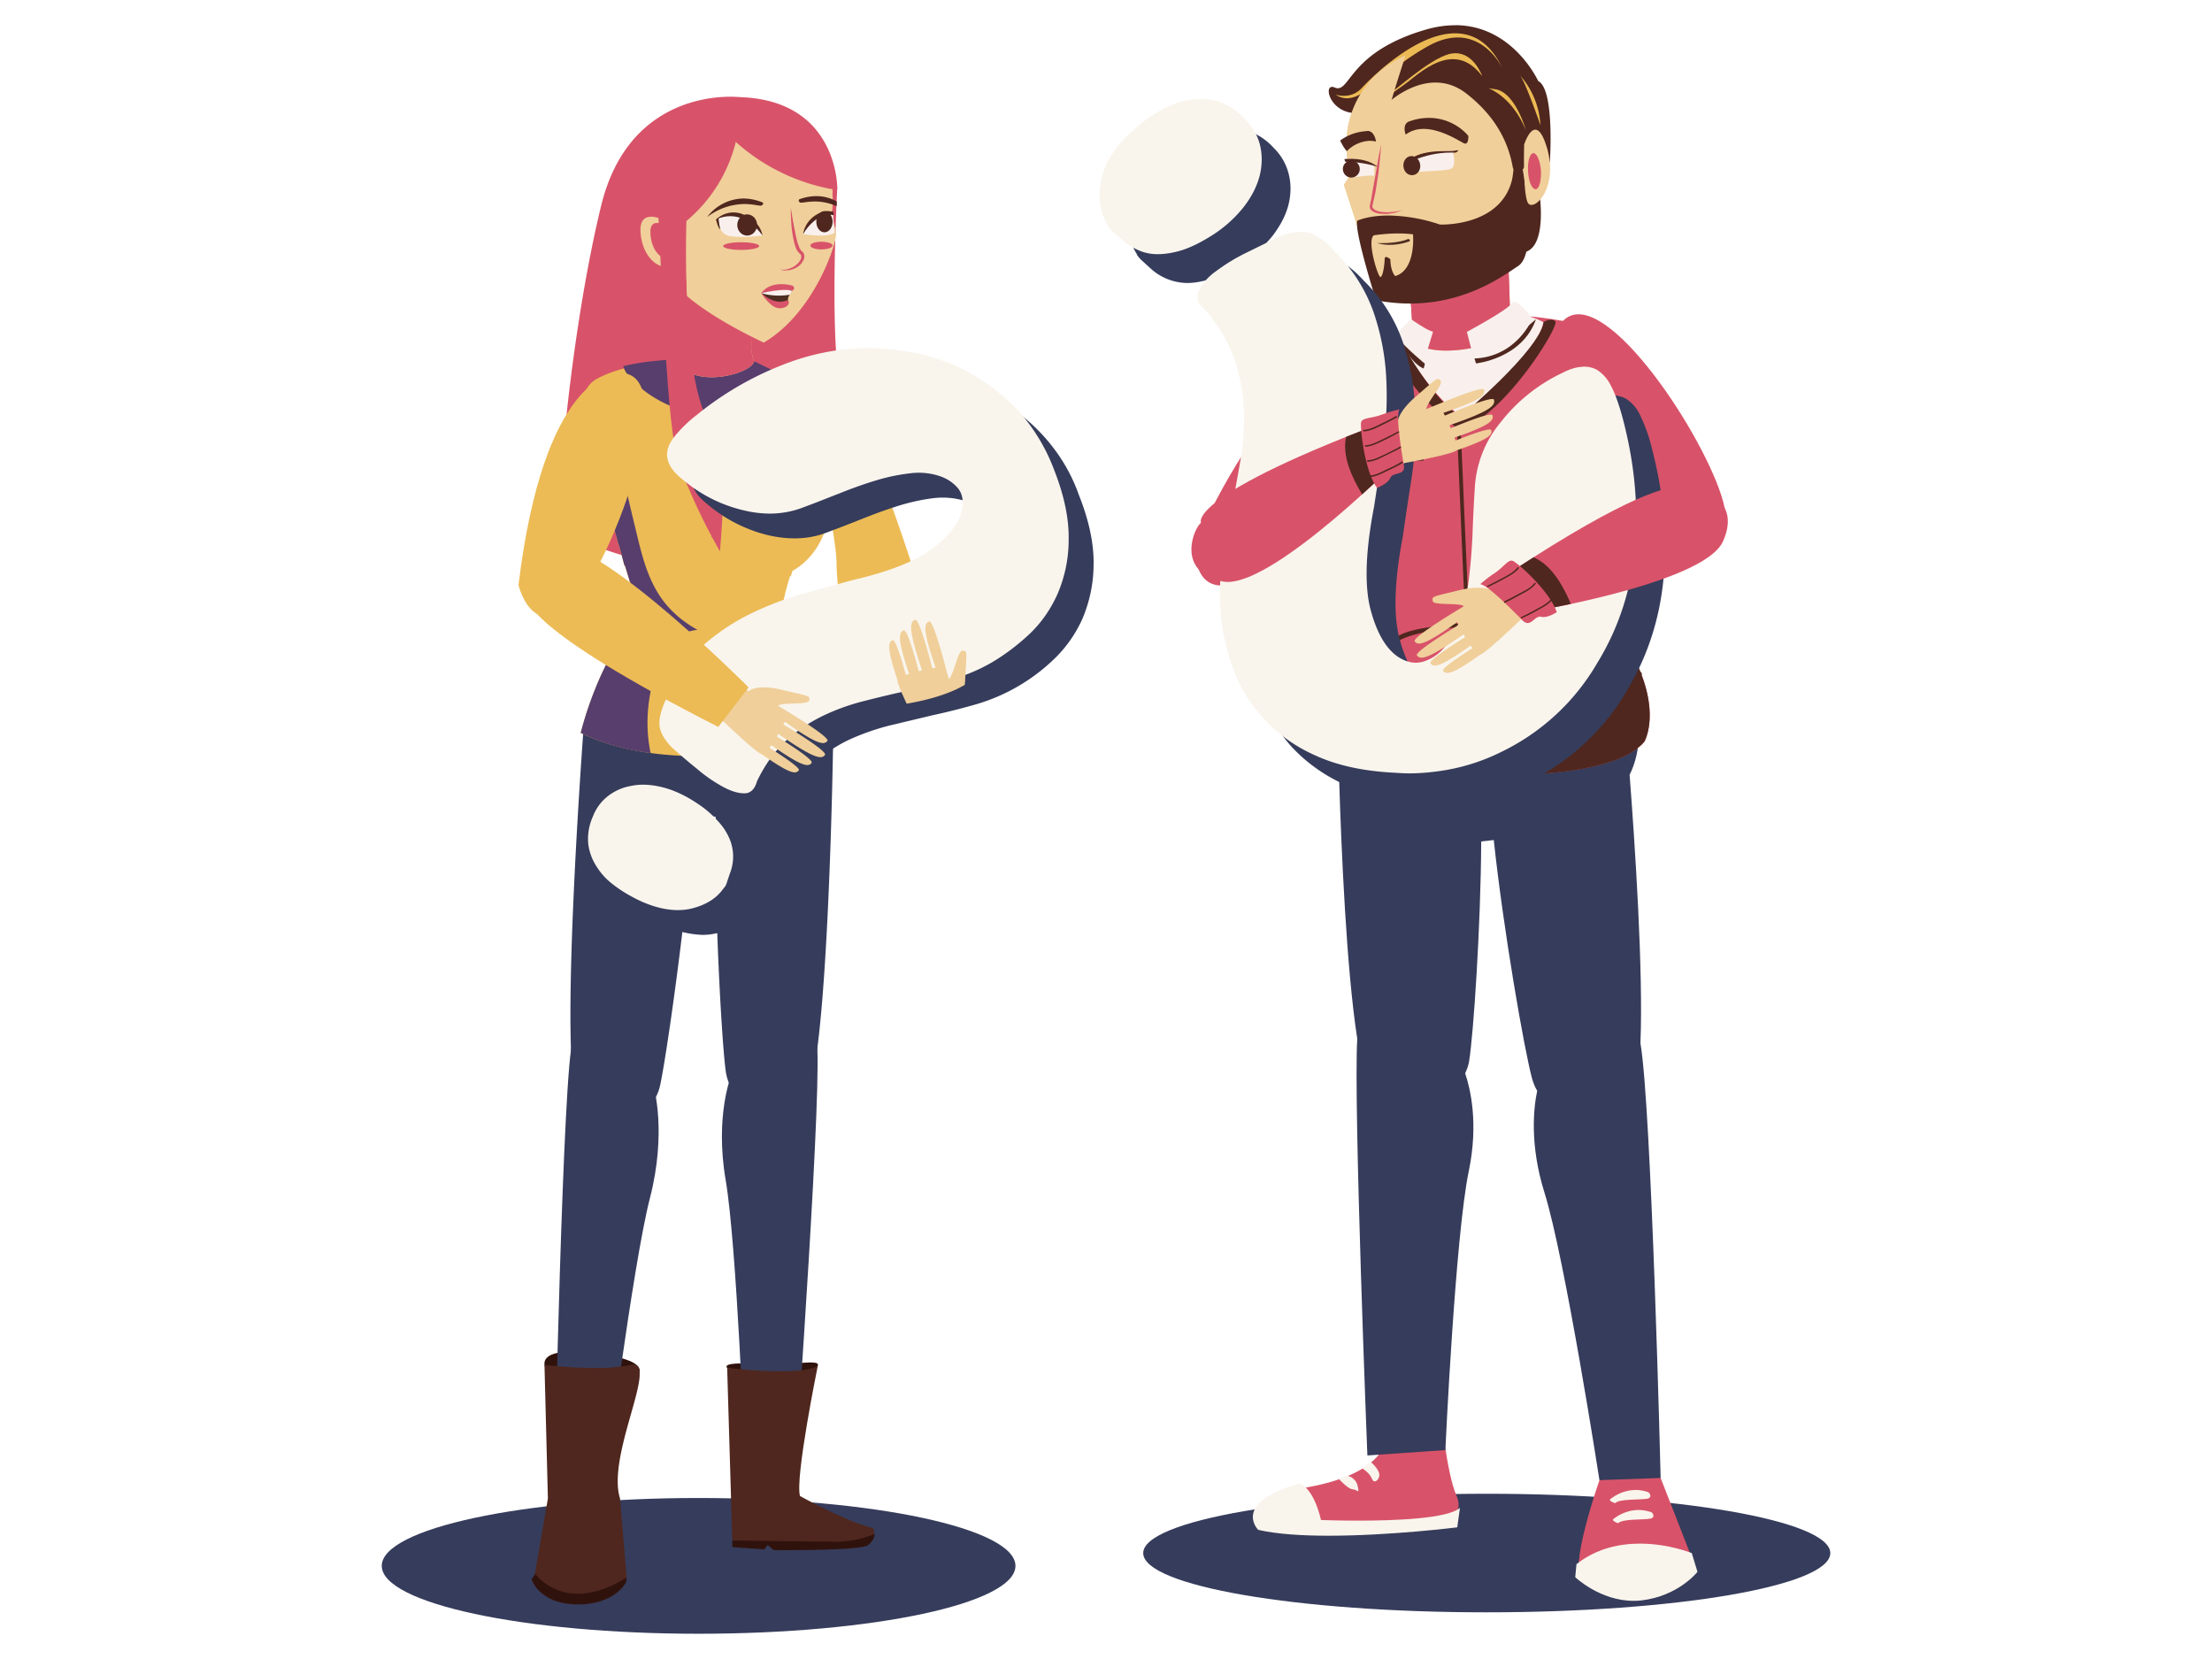 <svg xmlns="http://www.w3.org/2000/svg" fill="none" stroke-linecap="square" stroke-miterlimit="10" viewBox="0 0 271.465 203.598"><clipPath id="a"><path d="M0 0h271.46v203.6H0V0z"/></clipPath><g clip-path="url(#a)"><path fill="none" d="M0 0h271.46v203.6H0z"/><path fill="#363c5b" fill-rule="evenodd" d="M182.44 183.32c-23.27 0-42.14 3.28-42.14 7.28 0 4.03 18.87 7.27 42.14 7.27 23.3 0 42.18-3.24 42.18-7.27 0-4-18.88-7.28-42.18-7.28z"/><path fill="#d85369" fill-rule="evenodd" d="M177.32 177.39c-2.51.39-5.09.45-7.63.45-1.52 2.6-5.37 4.06-9.85 4.79-5.88.94-5.06 3.78-5.06 3.78s5.1 1.56 7.82 1.56c.32 0 .6-.02.84-.07 1.9-.35 3.33-.47 6.52-.47.7 0 1.5 0 2.4.01.1 0 .2 0 .3 0 4.73 0 7.18-1.41 6.09-3.87-.61-1.37-1.1-4-1.43-6.18z"/><path fill="#f9f5ed" fill-rule="evenodd" d="M159.45 182.05c-8.37 2.4-5.04 5.7-5.04 5.7 2.31.53 5.42.72 8.66.72 7.56 0 15.77-1.03 15.77-1.03l.33-2.39c-1.48 1.32-7.92 1.57-12.45 1.57-2.63 0-4.6-.08-4.6-.08-1-4.19-2.67-4.49-2.67-4.49zM165.41 181.11l-1.09.4s1.15 1.27 1.7 1.27c.3 0 .54.22.64.22.07 0 .07-.13-.03-.58-.22-1.1-1.22-1.3-1.22-1.3zM168.23 179.42l-1.06.78s.91.52 1.21 1.3c.09.22.21.3.34.3.32 0 .69-.58.51-1.08-.24-.67-1-1.3-1-1.3z"/><path fill="#d85369" fill-rule="evenodd" d="M199.42 179.22c-1.15 0-2.3.6-3.13 2.44 0 0-3.97 11.33-2.03 12.33 1.16.6 3.29 1.67 5.98 1.67 1.81 0 3.88-.5 6.08-1.94l1.82-1.22-4.34-11.11s-2.2-2.17-4.38-2.17z"/><path fill="#f9f5ed" fill-rule="evenodd" d="M201.26 189.44c-2.48 0-5.32.57-7.79 2.52l-.15 1.6s3.03 2.9 7.16 2.9c.31 0 .63-.01.96-.05 4.58-.54 6.88-3.51 6.88-3.51l-.7-2.3s-2.82-1.16-6.36-1.16zM200.72 182.86c-1.75 0-2.94 1.01-2.94 1.01-.64.3.45.6.45.6.45-.54 3.12-.39 3.9-.54.77-.15.22-.76.22-.76-.1-.03-.21-.09-.3-.12-.47-.14-.91-.2-1.33-.2zM201.1 185.31c-1.75 0-2.96 1.01-2.96 1.01-.6.3.45.61.45.61.49-.55 3.15-.4 3.91-.55.76-.15.24-.75.24-.75-.12-.06-.2-.1-.33-.12-.46-.14-.9-.2-1.31-.2z"/><path fill="#363c5b" fill-rule="evenodd" d="M186.21 78.8c-3.02 0-5.72.4-7.16.9-4.43 1.51-15.97-2.1-15.15 13.87.03.34.12 1.15.45 2.18.25 8.19.88 23.21 2.22 31.73-.49 7.6 1.24 51.14 1.24 51.14l9.57-.66s1.21-26.3 2.88-34.27c1.21-5.85.18-10.1-.45-11.97.2-.45.4-.94.48-1.45.55-3.4 1.43-16.58 1.49-27 .09 0 .15 0 .2-.03.46-.03.92-.1 1.34-.15 1.18 11.03 3.73 25.7 4.7 29.27.15.54.36 1.06.63 1.51-.42 1.97-.97 6.52.88 12.45 2.55 8.12 6.76 35.33 6.76 35.33l7.51-.27s-1.12-45.5-2.48-53.36c.36-8.9-.67-24.36-1.33-32.93 1.24-2.49 1.39-5.4.93-8.67-.85-5.93-8.47-7.61-14.7-7.61z"/><path fill="#d85369" fill-rule="evenodd" d="M185.65 38.67a8.78 8.78 0 01-6.18 2.23c-1.77 0-3.63-.36-5.48-.93A195.2 195.2 0 01163.5 44c-1.88.52-1.88 6.64-.07 10.76.64 1.45 1.4 3.27 2.1 5.03.2 1.33.78 5.36.81 10.18 0 5.88-4.3 21.63 1.73 23.45 2.85.86 9.47 1.68 16.18 1.68 7.41 0 14.93-1 17.54-4.07 0 0 1.82-3.06-.57-8.8-1.64-3.93-3.06-13.56-3.6-20.02-1.83-7.36-3.7-14.81-3.55-22.36a50 50 0 00-8.43-1.18z"/><path fill="#4f271e" fill-rule="evenodd" d="M195.44 52.79c-1.9 5.73.12 11.79 1.18 17.51.85 4.55 1.06 9.27-.9 13.58a17.67 17.67 0 01-7.95 8.27 22.6 22.6 0 01-10.56 2.48c-3.67 0-7.37-.78-10.7-2.2.42.45.93.8 1.57 1 2.85.85 9.47 1.68 16.18 1.68 7.41 0 14.93-1.01 17.54-4.08 0 0 1.82-3.06-.57-8.79-1.64-3.94-3.06-13.57-3.6-20.03-.8-3.12-1.55-6.27-2.19-9.42zM190.33 39.24c-.47 0-.92.3-.92.3-.18 2.95-10.12 11.52-10.12 11.52-3.42-1.6-7.85-10.15-7.85-10.15l-1.6.82a31.8 31.8 0 009.2 11c5.43-1.46 12.43-12.79 11.83-13.3a.81.81 0 00-.54-.2zM173.2 55.35c-2.5 0-5.09.68-5.09.68l.06 1.03c1-.42 6.52-.54 6.52-.54l.27-1.03c-.56-.1-1.16-.14-1.76-.14z"/><path fill="#f9f0ed" fill-rule="evenodd" d="M183.26 38.25c-2.87 0-6.78.6-11.82 2.66 0 0 3.43 7.12 7.85 10.15 0 0 9.6-8 10.12-11.51 0 0-1.96-1.3-6.15-1.3z"/><path fill="#f0cf9a" fill-rule="evenodd" d="M181.04 23.16c-5.93 0-8.63 9.79-8.32 10.42.36.76.72 8.48.72 8.48 1.13.71 2.56.97 4.05.97 3.91 0 8.2-1.78 8.2-1.78-.55-1.22-.73-16.8-.73-16.8a7.27 7.27 0 00-3.92-1.3z"/><path fill="#d85369" fill-rule="evenodd" d="M181.04 23.16c-5.93 0-8.63 9.79-8.32 10.42.36.76.72 8.48.72 8.48 1.13.71 2.56.97 4.05.97 3.91 0 8.2-1.78 8.2-1.78-.55-1.22-.73-16.8-.73-16.8a7.27 7.27 0 00-3.92-1.3z"/><path fill="#d85369" fill-rule="evenodd" d="M181.04 23.16c-5.93 0-8.63 9.79-8.32 10.42.2.45.45 3.51.57 5.82.64 0 1.29.01 1.94.01 2.44 0 4.9-.13 7.06-1.01a11.95 11.95 0 002.97-1.8c-.21-4.99-.3-12.14-.3-12.14a7.27 7.27 0 00-3.92-1.3z"/><path fill="#4f271e" fill-rule="evenodd" d="M188.5 39.18s-4.87 4.32-7 4.32c-.39 0-.69-.15-.85-.5l.49 1.6s5.67-.57 7.36-5.42z"/><path fill="#f9f0ed" fill-rule="evenodd" d="M185.82 37.03c-.1 0-.2.05-.26.16-.48.84-5.54 3.54-5.54 3.54l.85 3.27c5.3-.18 7.18-4.88 7.18-4.88s-1.52-2.09-2.23-2.09zM173.14 39.15l-1.85 1.94c1.4 1.7 3.55 3 3.55 3l1.03-3.39c-.64-.06-2.73-1.55-2.73-1.55z"/><path fill="#4f271e" fill-rule="evenodd" d="M171.3 41.1s1.81 3.54 3.42 4.12l.15-.58s-3.06-2.55-3.58-3.55zM179.05 52.52a.24.24 0 00-.24.24c.54 12.51 1.03 25.03 1.75 37.54.1 1.21.16 2.4.25 3.6.03.3-.03 1.1.2 1.34.05.04.1.06.15.06.18 0 .33-.26.16-.42-.36-.34-.24-3.7-.27-4.49-.21-3.4-.36-6.82-.55-10.21-.36-7.42-.7-14.82-1-22.24-.09-1.73-.15-3.48-.24-5.21 0-.14-.1-.21-.2-.21z"/><path fill="#4f271e" fill-rule="evenodd" d="M183.36 76.28c-2.23 0-4.48.18-6.67.5-1.8.28-4.8.55-6.1 2.04-.2.24-.24.45-.36.76-.45 1.15-.79 1.81-1.88 2.54a11.08 11.08 0 01-3.57 1.58c-.26.08-.14.46.1.46a.2.2 0 00.05-.01c1.94-.51 4.51-1.58 5.45-3.48.55-1.12.43-1.67 1.7-2.25 1.27-.57 2.73-.84 4.09-1.09a43.8 43.8 0 0110.57-.45c1.49.12 3.06.33 4.49.85 1 .36 1.24.72 1.88 1.51 1.67 2.16 3.96 3.84 6.62 3.84.53 0 1.07-.06 1.62-.2.25-.06.14-.43-.1-.43-.02 0-.03 0-.05 0-.5.13-1 .19-1.48.19a7.04 7.04 0 01-4.67-1.97c-.88-.76-1.43-1.8-2.21-2.58-1.43-1.42-4.52-1.54-6.4-1.7a41.46 41.46 0 00-3.08-.11z"/><path fill="#d85369" fill-rule="evenodd" d="M193.72 38.57c-.93 0-1.74.43-2.37 1.4 0 0-6.3 7.3 14.18 27.09 0 0 1.45.66 2.95.66 1.67 0 3.42-.82 3.32-4.26-.16-5.67-11.84-24.89-18.08-24.89zM166.38 44.17c-2.81 0-10.35 2.19-19.72 22.47 0 0-.47 5.22 3.27 5.22.6 0 1.33-.14 2.18-.47 6.12-2.33 24.12-24.9 15.45-27.05 0 0-.41-.17-1.18-.17z"/><path fill="#f0cf9a" fill-rule="evenodd" d="M176.58 6.01c-.24 0-.5.01-.74.03-6.27.39-11 6.03-10.58 12.54.06.94.24 1.85.49 2.73 0 .06 0 .12 0 .12l-.82 1.24 4.18 12.85 7.48.03 10.67-6.49s.4-3.15-.06-6.78c.6-1.58.88-3.34.76-5.18C187.55 10.84 182.53 6 176.58 6z"/><path fill="#4f271e" fill-rule="evenodd" d="M186.2 23.34c-.42.24.94 7.6.94 7.6 2.79-.72 1.79-7.2 1.79-7.2-.19.1-.42.14-.67.14-.9 0-2.06-.54-2.06-.54zM178.57 3.1c-1.1 0-2.31.16-3.61.54-8.94 2.61-9.22 7.19-10.78 7.19-.12 0-.25-.03-.4-.1a.8.8 0 00-.3-.07c-1.04 0-.13 3.23 3 3.23 1.08 0 2.42-.38 4.02-1.4 0 0 2.56-2.36 5.67-2.36 1.2 0 2.5.35 3.76 1.33 4.51 3.48 5.42 7.33 5.75 9.21 0 0 .4.24.8.24.24 0 .48-.1.6-.42.2-.56.94-1.28 1.78-1.28.44 0 .91.2 1.34.73 0 0 .64-8.96-1.43-10 0 0-3.1-6.85-10.2-6.85z"/><path fill="#ecba54" fill-rule="evenodd" d="M182.71 10.83c-.15 0 2.78.85 4.55 5.14 0 0-1.3-4.7-3.79-5.02-.49-.07-.72-.12-.76-.12zM186.55 9.26s0 0 .01.02c.67.82 2.49 6.09 2.49 6.09a10.03 10.03 0 00-2.5-6.11zM184.4 8.41s0 .01.01.02c0 0 0 0 0-.02zm-5.83-4.32c-5.42 0-11.55 6.82-11.55 6.82-.7.69-1.5.85-2.11.85-.6 0-1.01-.15-1.01-.15.48.31.94.45 1.41.45 2.4 0 4.93-3.66 10.1-6.48 1.3-.7 2.47-.98 3.48-.98 3.6 0 5.37 3.51 5.51 3.81-1.52-3.2-3.61-4.32-5.83-4.32z"/><path fill="#ecba54" fill-rule="evenodd" d="M178.63 6.53c-.26 0-.53.03-.82.11-2.52.71-6.4 4.34-8.16 5.53.75-.43 2.1-1.28 3.8-2.65 1.54-1.23 3.2-2.26 4.86-2.26 1.23 0 2.45.57 3.59 2.08 0 0-.98-2.81-3.27-2.81zm-8.98 5.64c-.43.24-.66.35-.66.35.16-.04.38-.17.66-.35z"/><path fill="#f0cf9a" fill-rule="evenodd" d="M172.5 6.8a11.8 11.8 0 00-7.24 11.78c.06.94.24 1.85.49 2.73 0 .06 0 .12 0 .12l-.82 1.24 4.18 12.85.94-.03c-1.1-3.67-1.12-4.79-1-8.67a.2.2 0 01-.05 0 .27.27 0 01-.25-.21c0-.1 0-.15 0-.21-.06-.06-.1-.1-.1-.18 0-.1 0-.16 0-.25-.02-.03-.02-.03-.02-.06 0-.06 0-.15 0-.24v-.03c0-.06 0-.15 0-.21 0-.03 0-.03 0-.03.03-.1.03-.18.06-.28 0-.03 0-.03.03-.06-.1-6.3 1.85-12.33 3.78-18.27z"/><path fill="#4f271e" fill-rule="evenodd" d="M175.36 14.47c-1.32 0-2.25.38-2.25.38-1.15.25-.6 1.67-.6 1.67.67-.5 1.43-.7 2.2-.7 2.28 0 4.65 1.68 5.04 1.8.03 0 .06 0 .09 0 .41 0 .36-.95.36-.95a6.38 6.38 0 00-4.84-2.2zM167.83 16.08c-.07 0-.13 0-.2.02 0 0-1.67.03-3.16 1.15.22.45.46.9.82 1.3a4.17 4.17 0 012.81-1.27c.25 0 .5.03.77.09 0 0-.16-1.3-1.04-1.3z"/><path fill="#f9f0ed" fill-rule="evenodd" d="M178.13 18.52c-3.85 0-5.45 1.27-5.62 1.42-.16.13.2 1.4.2 1.4.1-.37 4.7-.27 5.4-.64.7-.4.15-2.18.15-2.18-.04 0-.09 0-.13 0z"/><path fill="#4f271e" fill-rule="evenodd" d="M178.87 18.44c-.07 0-.16.02-.3.05-.82.21-4.61-.46-6.4 1.85 0 0 2.42-1.62 5.94-1.62.18 0 .36 0 .54.01 0 0 .5-.29.22-.29z"/><path fill="#f9f0ed" fill-rule="evenodd" d="M165.3 19.58c.17.76.39 1.49.6 2.21.94-.13 1.87-.25 2.36-.25.2 0 .34.02.37.07 0 0 .12-1.3-.1-1.42-.12-.06-1.18-.6-3.24-.6z"/><path fill="#4f271e" fill-rule="evenodd" d="M165.72 19.5c-.25 0-.5 0-.73.02.03.12.06.24.1.33 2.38.03 4.02.64 4.02.64-.98-.78-2.2-1-3.39-1z"/><path fill="#4f271e" fill-rule="evenodd" d="M165.86 19.73c-.04 0-.08 0-.11 0a1 1 0 00-.94 1.12 1.05 1.05 0 001.12.94c.57-.06 1-.57.94-1.15a1 1 0 00-1.01-.91zM173.2 19.16c-.02 0-.04 0-.06 0-.57.06-.97.63-.9 1.27.05.6.48 1.06 1.02 1.06.03 0 .06 0 .1 0 .57-.03 1-.6.93-1.24-.06-.65-.54-1.1-1.1-1.1z"/><path fill="#d85369" fill-rule="evenodd" d="M172.26 25.76s-.05 0-.12.02c.08-.01.12-.02.12-.02zm-2.76-8.09s-.03.18-.09.52c-.06.3-.15.75-.27 1.3-.18 1.1-.42 2.55-.7 4-.06.36-.12.73-.18 1.09-.06.18-.09.33-.12.52-.03.12-.06.15-.03.3 0 .15.06.24.12.33.3.33.7.43 1.06.49.34.03.7.03 1 .03.3-.03.58-.1.82-.12.24-.07.46-.13.6-.19.19-.06.31-.12.4-.15 0 0 .02 0 .03 0-.1.01-.24.04-.42.1-.18.02-.4.08-.64.11s-.51.03-.82.06c-.27 0-.6-.03-.94-.09-.3-.06-.63-.18-.82-.42-.09-.1-.09-.21-.06-.36.03-.19.1-.37.12-.55.1-.36.16-.73.25-1.09.12-.73.2-1.45.33-2.15.1-.7.15-1.33.21-1.88.12-1.12.15-1.85.15-1.85z"/><path fill="#4f271e" fill-rule="evenodd" d="M171.61 28.65c.59 0 1.2.03 1.8.11 0 0 .4 4.36-2.18 5.12 0 0-.57-.48-.6-2.06 0 0-.31-.28-.52-.28-.1 0-.17.07-.18.25 0 .6-.21 2.18-.52 2.21-.3 0-1.7-4.48-.81-5.12 0 0 1.38-.23 3.01-.23zm14.48-9.43c-.21 0-.37.27-.35.75.07 1.04-.2 2.19-.2 2.19-1.33 5.1-7.28 5.4-8.6 5.4-.16 0-.25-.01-.25-.01a20.55 20.55 0 00-6.3-1.1c-2.53 0-3.82.64-3.82.64-.4 1.22 2.3 9.76 2.3 9.76 1.47.28 2.86.4 4.16.4 6.85 0 11.33-3.31 13.29-4.61 2.36-1.55.79-10.6.49-12.18-.15-.86-.47-1.24-.72-1.24z"/><path fill="#4d2d21" fill-rule="evenodd" d="M172.8 29.34c-1.01.43-2.54.5-3.33.5-.31 0-.51-.02-.51-.02.55.17 1.1.23 1.6.23 1.36 0 2.43-.44 2.43-.44.15-.27-.18-.27-.18-.27z"/><path fill="#f0cf9a" fill-rule="evenodd" d="M188.42 15.91c-.79 0-1.37 1.82-1.37 1.82s-.18 5.73.42 7.1c.1.22.27.32.48.32 1.05 0 3.1-2.65 1.95-6.84-.52-1.82-1.03-2.4-1.48-2.4z"/><path fill="#d85369" fill-rule="evenodd" d="M188.19 18.8s-.01 0-.02 0c-.42.02-.73 1.02-.64 2.27.06 1.19.48 2.15.92 2.15 0 0 .02 0 .02 0 .43-.03.7-1.06.64-2.28-.09-1.19-.5-2.15-.92-2.15z"/><path fill="#363c5b" fill-rule="evenodd" d="M150.87 15.68a9.46 9.46 0 00-4.57 1.23c-1.16.61-2.25 1.37-3.3 2.28-2.4 2.03-3.86 4.15-4.31 6.33-.45 2.21-.18 4.06.79 5.6.06.22.3.52.72.91l1.03.94a6.78 6.78 0 004.44 1.76c.85 0 1.75-.15 2.75-.45 1.09-.3 2.3-.88 3.63-1.73a15.94 15.94 0 004.15-3.64c1-1.33 1.67-2.63 1.97-3.97.3-1.33.27-2.57-.06-3.75a6.69 6.69 0 00-1.76-3 7.55 7.55 0 00-3.15-2.12 7.39 7.39 0 00-2.33-.39zm12.42 16.28c-.71 0-1.54.17-2.48.5-1.3.6-2.7 1.3-4.21 2.03a23.5 23.5 0 00-3.85 2.36 6.4 6.4 0 00-2.12 2.42c-.37.82-.06 1.61.85 2.37a18.55 18.55 0 013.6 6.15c.7 2.09 1.06 4.18 1.12 6.3.06 2.1-.12 4.18-.48 6.3-.37 2.1-.76 4.18-1.18 6.3-.4 2.1-.76 4.19-1.03 6.25a24.2 24.2 0 00-.13 6.09 27.4 27.4 0 001.43 6.39c.79 2.24 2 4.3 3.63 6.15a19.93 19.93 0 006.49 4.67c2.66 1.24 5.97 1.94 9.9 2.12a25.85 25.85 0 006.3-.33 26.81 26.81 0 0013.03-6.51 27.46 27.46 0 005.37-6.55c2.6-4.22 4.15-8.91 4.63-14.03.49-5.15 0-10.46-1.45-15.97a19.6 19.6 0 00-1.45-4.06 4.68 4.68 0 00-1.7-1.97 3.52 3.52 0 00-2-.4c-.7.1-1.42.34-2.21.73a21.14 21.14 0 00-7.64 6.06 14.13 14.13 0 00-3.2 8.15c-.1 1.91-.2 3.82-.28 5.73-.06 1.9-.21 3.73-.43 5.42-.2 1.7-.54 3.28-1.03 4.73a10.75 10.75 0 01-2.15 3.82 5.48 5.48 0 01-2.45 1.54c-.31.1-.62.14-.93.14-.7 0-1.4-.23-2.13-.71-1.52-1.03-2.64-3-3.4-5.94-.72-2.91-.57-7.06.46-12.42.3-2.15.67-4.58 1.09-7.28.4-2.7.55-5.45.42-8.24-.12-2.78-.6-5.54-1.51-8.27a19.17 19.17 0 00-4.82-7.57c-1.09-1.21-2.09-2-2.97-2.3-.33-.12-.7-.17-1.1-.17z"/><path fill="#f9f5ed" fill-rule="evenodd" d="M147.31 12.15a10.25 10.25 0 00-4.56 1.22c-1.12.6-2.24 1.36-3.3 2.27-2.4 2.03-3.82 4.15-4.28 6.36-.45 2.19-.2 4.06.76 5.6.06.22.3.52.73.89l1.03.94c.58.48 1.18.9 1.88 1.21a5.67 5.67 0 002.58.55c.83 0 1.75-.15 2.72-.43 1.1-.33 2.3-.9 3.64-1.73a15.55 15.55 0 004.15-3.66c1-1.3 1.66-2.64 1.97-3.97.3-1.3.27-2.58-.03-3.73a6.67 6.67 0 00-1.8-3.03 7.46 7.46 0 00-3.11-2.12 7.63 7.63 0 00-2.38-.37zm12.4 16.29c-.7 0-1.52.16-2.45.5-1.3.6-2.7 1.28-4.21 2.03a22.73 22.73 0 00-3.85 2.34 6.62 6.62 0 00-2.12 2.42c-.33.82-.06 1.6.88 2.36 1.7 2.03 2.9 4.1 3.58 6.18.7 2.06 1.06 4.15 1.12 6.28.06 2.09-.1 4.18-.49 6.3-.36 2.09-.76 4.21-1.15 6.3a92.1 92.1 0 00-1.06 6.24 25.83 25.83 0 001.33 12.52 17.36 17.36 0 003.64 6.12 19.06 19.06 0 006.45 4.66c2.67 1.24 5.97 1.97 9.91 2.15.55.04 1.1.07 1.67.07 1.47 0 3.01-.15 4.63-.43a24.6 24.6 0 006.67-2.21 27.33 27.33 0 0011.73-10.85 31.94 31.94 0 004.63-14.03c.48-5.15 0-10.45-1.45-15.96-.46-1.73-.94-3.1-1.46-4.07a4.87 4.87 0 00-1.7-1.96 3.24 3.24 0 00-2-.37c-.7.06-1.42.3-2.2.7a20.9 20.9 0 00-7.64 6.09 13.73 13.73 0 00-3.18 8.15c-.12 1.9-.22 3.82-.28 5.73-.09 1.9-.24 3.7-.45 5.39-.21 1.7-.55 3.27-1.03 4.73a10.2 10.2 0 01-2.12 3.81 5.37 5.37 0 01-2.49 1.58c-.28.08-.57.12-.87.12-.7 0-1.44-.24-2.19-.73-1.51-1.03-2.63-3-3.39-5.9-.73-2.94-.58-7.1.45-12.46.34-2.15.7-4.57 1.1-7.27.39-2.7.54-5.45.42-8.21-.1-2.79-.6-5.55-1.52-8.3a19.4 19.4 0 00-4.81-7.58 7.4 7.4 0 00-2.97-2.27 3.6 3.6 0 00-1.14-.17z"/><path fill="#f0cf9a" fill-rule="evenodd" d="M184.96 71.42l-1.46 1.03c-.12.07-.24.13-.24.13-.18-.14-.7-.46-1.85-.46-.58 0-1.32.08-2.27.3-3.33.82-3.45.73-3.3 1.37.15.54 3.2.15 3.81.6-.24.16-.48.3-.7.43-1.14.7-5.69 3.48-5.32 3.9.11.15.26.26.52.26.6 0 1.82-.58 4.66-2.62.06.1.12.22.18.34-1.91 1.18-5.4 3.36-5.1 3.75.14.16.3.26.57.26.66 0 1.97-.63 5.16-2.86.06.12.13.21.19.33-1.73 1.1-4.52 2.88-4.25 3.24.12.15.27.26.53.26.58 0 1.72-.56 4.38-2.44.1.1.15.21.25.3-1.64 1.04-3.85 2.52-3.61 2.8.12.13.27.24.52.24.55 0 1.6-.5 4-2.22.63-.15 3.96-3.33 4.96-4.27h.03s.4-.24 1-.57a72.98 72.98 0 00-2.66-4.1z"/><path fill="#d85369" fill-rule="evenodd" d="M206.09 59.74c-2.01 0-7.67 1.66-23.34 12.23l3.45 3.4s22.82-3.58 25.24-8.91c2.21-4.87-2.19-6.4-3.87-6.4-.16 0-.3 0-.4.03 0 0-.16-.35-1.08-.35z"/><path fill="#4f271e" fill-rule="evenodd" d="M188.2 68.4a227.54 227.54 0 00-5.45 3.57l3.45 3.4s2.82-.46 6.58-1.25c-1-2.36-2.43-4.82-4.58-5.72z"/><path fill="#d85369" fill-rule="evenodd" d="M185.5 68.8c-.5 0-1 .8-2.06 1.53a14.4 14.4 0 00-1.78 1.37c.97.03 5.2 4.45 5.2 4.45.23.23.44.31.62.31.56 0 .97-.78 1.5-.78.04 0 .09 0 .13.02.1.02.2.03.3.03.74 0 1.64-.6 1.64-.6-.79-2.5-4.88-6.16-5.43-6.31a.45.45 0 00-.12-.02z"/><path fill="#4f271e" fill-rule="evenodd" d="M190.45 73.43c-.02 0-.05.02-.07.05-.48.61-1.36 1.03-2.03 1.4-.54.3-1.09.57-1.66.85-.08.02-.05.16.02.16.01 0 .02 0 .04-.01a30 30 0 001.7-.85c.69-.4 1.57-.79 2.08-1.45.05-.07-.02-.15-.08-.15zM188.38 71.51c-.02 0-.04.01-.06.04-.48.63-1.36 1.03-2.06 1.39-.51.3-1.09.58-1.63.85-.08.05-.05.2.02.2.01 0 .02-.01.04-.02a29.1 29.1 0 001.7-.88c.69-.36 1.57-.79 2.05-1.42.07-.07 0-.16-.06-.16zM186.32 69.6a.12.12 0 00-.09.04c-.45.6-1.33 1.03-2.03 1.4-.54.3-1.09.57-1.64.84-.1.03-.07.16.02.16.01 0 .03 0 .05-.01.57-.27 1.12-.54 1.7-.85.69-.4 1.57-.79 2.05-1.42.07-.09 0-.16-.06-.16z"/><path fill="#f0cf9a" fill-rule="evenodd" d="M176.48 46.51c-.3 0-.86.55-2.7 2.13-2.18 1.88-2.3 3.09-2.27 3.42 0 0-.13.06-.28.12l-1.66.58a83.5 83.5 0 001.75 4.57c.64-.3 1.06-.51 1.06-.51 1.37-.24 5.88-1.1 6.37-1.55 4.06-1.39 4.39-1.9 4.27-2.48-.02-.06-.1-.08-.21-.08-.66 0-2.67.76-4.16 1.35-.06-.12-.09-.24-.15-.36 4.46-1.52 4.82-2.12 4.67-2.73-.02-.06-.1-.09-.22-.09-.76 0-3.26 1-4.9 1.67-.06-.12-.1-.25-.15-.37 5.18-1.78 5.6-2.45 5.45-3.12-.01-.06-.1-.09-.22-.09-.87 0-4 1.27-5.8 2.03-.07-.12-.13-.24-.19-.33 4.76-1.6 5.15-2.21 5-2.85-.02-.06-.1-.08-.21-.08-.97 0-4.99 1.68-6.1 2.14-.24.1-.5.18-.78.33 0-.78 2.12-3.03 1.76-3.45-.12-.15-.2-.25-.33-.25z"/><path fill="#d85369" fill-rule="evenodd" d="M171.3 51.27c-25.88 9.58-23.91 12.88-23.91 12.88-.94.76-3.07 6.06 2.66 7.21.2.04.4.06.62.06 6.19 0 21.35-15.36 21.35-15.36l-.73-4.79z"/><path fill="#4f271e" fill-rule="evenodd" d="M171.3 51.27c-2.22.82-4.25 1.61-6.1 2.34-.51 2.3.64 4.88 1.97 7.06 2.85-2.58 4.85-4.6 4.85-4.6l-.73-4.8z"/><path fill="#d85369" fill-rule="evenodd" d="M171.75 50.24s-.85.16-2.15.64c-1.34.49-2.37.36-2.55.91-.18.51.4 6 1.94 8.09 0 0 1.33-.49 1.64-1.24.3-.76 1.9-.21 1.66-1.55 0 0-1.12-6.06-.54-6.85z"/><path fill="#4f271e" fill-rule="evenodd" d="M172.05 56.66s-.02 0-.03 0c-.51.31-1.06.61-1.64.86-.7.33-1.54.82-2.33.85-.12 0-.1.18.03.18.82-.03 1.64-.52 2.36-.85.58-.27 1.16-.55 1.7-.88.08-.03.02-.16-.09-.16zM171.85 54.8a42.17 42.17 0 01-1.68.86c-.73.34-1.54.8-2.33.83-.12 0-.12.18 0 .18.82-.03 1.66-.49 2.36-.85.58-.27 1.15-.54 1.7-.85.1-.05.03-.16-.05-.16zM171.61 52.93a42.2 42.2 0 01-1.68.86c-.7.33-1.55.82-2.33.85-.13 0-.13.18 0 .18.81-.03 1.66-.51 2.39-.85a28.6 28.6 0 001.67-.88c.1-.05.03-.16-.05-.16zM171.36 51.06c-.02 0-.03 0-.04 0-.51.3-1.09.6-1.63.85-.7.33-1.55.82-2.34.85-.12 0-.09.18.03.18.8-.03 1.64-.48 2.37-.85.57-.27 1.12-.54 1.7-.88.08-.02 0-.15-.1-.15z"/><path fill="#363c5b" fill-rule="evenodd" d="M85.72 183.84c-21.45 0-38.87 3.73-38.87 8.33s17.42 8.33 38.87 8.33c21.48 0 38.9-3.72 38.9-8.33 0-4.6-17.42-8.33-38.9-8.33zM84.43 79.99c-4.95 0-10.97 1.38-11.64 6.31-1 7.33 1.66 12.55 15.02 13.94 1.03.1 1.99.16 2.88.16 10.62 0 11.43-7.15 11.49-8.16.66-13.27-8.52-10.27-12.03-11.51-1.16-.41-3.31-.74-5.72-.74z"/><path fill="#363c5b" fill-rule="evenodd" d="M96.34 84.88c-3.53 0-7.31 3.63-8.04 7.9-1.21 7.28.09 33.67.76 38.64a5.86 5.86 0 005.86 5.1c1.48 0 2.92-.57 3.92-1.8 2.82-3.45 3.4-43.48 3.4-43.48-1.09-4.58-3.43-6.36-5.9-6.36zM77.46 83.72c-2.26 0-4.47 1.66-5.86 5.89 0 0-3.12 41.72-.63 45.65a5.19 5.19 0 004.46 2.42 5.68 5.68 0 005.6-4.57c1.09-5.09 4.81-32.35 4.3-40.08-.34-4.81-4.16-9.3-7.87-9.3z"/><path fill="#30120d" fill-rule="evenodd" d="M70.22 165.88C65.66 165.88 67 168 67 168l11.2.82s2.22-1.88-5.38-2.76a22.84 22.84 0 00-2.6-.17z"/><path fill="#363c5b" fill-rule="evenodd" d="M73.92 126.03c-1.7 0-3.18.65-3.62 1.72-1.21 2.94-2.27 54.39-2.27 54.39l6.2.27s3.43-27.2 5.52-35.33c2.1-8.12.49-13.6.49-13.6.35-5.4-3.31-7.45-6.32-7.45z"/><path fill="#4f271e" fill-rule="evenodd" d="M77.68 167.46a21.27 21.27 0 01-4.76.42c-3.11 0-6.1-.37-6.1-.37l.42 16.39-1.67 9.7s.94 2.87 5.46 2.93c.02 0 .04 0 .07 0 4.46 0 5.8-2.94 5.8-2.94l-.81-9.7c-1.64-5.26 4.57-16.43 1.6-16.43z"/><path fill="#30120d" fill-rule="evenodd" d="M65.7 193.14l-.46.67s.85 3 5.52 3.09c.07 0 .14 0 .22 0 4.52 0 5.86-2.73 5.86-2.73l.06-.57c-2.38 1.48-4.37 1.99-5.98 1.99-3.52 0-5.23-2.45-5.23-2.45zM99.55 167.2c-.97 0-2.72.24-4.93.24-.56 0-1.14-.02-1.75-.05-.73-.05-1.33-.07-1.8-.07-2.5 0-1.83.55-1.83.55 1.4.54 3.48.76 5.47.76 2.81 0 5.44-.43 5.65-1 .12-.32-.18-.42-.81-.42z"/><path fill="#363c5b" fill-rule="evenodd" d="M95.85 125.52c-2.81 0-5.94 1.66-6.07 6.35 0 0-2.09 5-.72 12.97 1.36 7.97 2.36 34.3 2.36 34.3l6.18.52s3.52-49.03 2.58-52c-.4-1.25-2.28-2.14-4.33-2.14z"/><path fill="#4f271e" fill-rule="evenodd" d="M100.36 167.63c-.83.5-2.63.66-4.54.66-3.14 0-6.58-.42-6.58-.42l.63 21.18s9.1.56 13.73.56c1.2 0 2.1-.04 2.45-.14 1.76-.42 1.1-1.93 1.1-1.93-3.06-.67-8.97-3.94-8.97-3.94-.64-2.19 2.18-15.97 2.18-15.97z"/><path fill="#30120d" fill-rule="evenodd" d="M107.33 188.26s-2.1.94-4.52.94c-2.42 0-12.94-.15-12.94-.15v.82l3.94.27.4-.54.72.63s.64.01 1.61.01c3.04 0 9.39-.07 10.03-.64.85-.76.76-1.34.76-1.34z"/><path fill="#d85369" fill-rule="evenodd" d="M89.63 11.87c-3.26 0-12.84 1.07-15.85 13.35-3.63 14.9-5.39 35.17-5.05 38.17.24 2.4 7.63 5.8 15.27 5.8 1.95 0 3.92-.22 5.78-.74 2.85-.79 4.79-6.42 5.88-13.87a14.71 14.71 0 007.01 1.74c.66 0 1.05-.05 1.05-.05s1.42-2.06-.33-7.6c-1.73-5.55-.64-25.51-.64-25.51-2.15-7.16-6.33-8.64-9.36-8.7-.76-1.51-1.67-2.42-2.67-2.54 0 0-.4-.05-1.1-.05z"/><path fill="#d85369" fill-rule="evenodd" d="M101.66 23.76c-2.97.73-6.24.79-9 1-1.68.12-3.4.19-5.12.19-2.67 0-5.36-.16-8-.55-1.3 7.33-3.57 14.39-4.36 21.81-.49 4.52-.7 9.03-.58 13.55.52.18.94.6 1.03 1.27.4 2.45 1.12 4.82 1.46 7.27 2.15.54 4.54.88 6.96.88 1.93 0 3.88-.22 5.73-.73 2.85-.78 4.79-6.42 5.88-13.87a14.66 14.66 0 006.3 1.72c.03-1.72-.12-3.45-.3-5.18a91.2 91.2 0 01-.67-9.97c-.03-5.78-.18-11.66.67-17.39z"/><path fill="#ecbb55" fill-rule="evenodd" d="M99.75 47.48a.89.89 0 00-.36.07c-1.4.57-2.36 8.18 2.3 14.45 0 0 .97 5.3.97 7 0 1.7.73 15.21 5.46 15.57 2.6-.2 5.18-.81 7.72-1.42-.73-4.33-8.09-28.51-11.72-32.54 0 0-2.82-3.13-4.37-3.13z"/><path fill="#ecbb55" fill-rule="evenodd" d="M83.09 44.16c-1.97.09-7.03.72-9.94 2.39-3.67 2.12-.12 9.88-.12 9.88l2.88 10.42.09.21.63 2.36h.06l1.88 6.12c-5.09 5.06-7.3 14.4-7.3 14.4 4.39 2.16 9.64 2.86 14.56 2.86 8.7 0 16.35-2.17 16.35-2.17.75-5.09-5.43-12.72-6.22-13.7-.33-1.63.46-4.48 1-6.23l.1.03s.05-.25.2-.67c4.5-2.54 5.43-8.79 3.58-10.51-.03-.06-.09-.13-.15-.19.06-.15.12-.3.15-.45 1.37-4.12 1.3-10.21-.15-10.67-1.03-.3-5.67-2.7-8.09-3.84-1.82.71-3.63 1.28-5.34 1.28a6.16 6.16 0 01-4.17-1.52z"/><path fill="#573e6d" fill-rule="evenodd" d="M83.09 44.1c-1.24.05-4.24.24-6.6.84.3 1.12 1.57 2.24 2.84 3.21a14.96 14.96 0 007.21 2.76c.73.09 1.48.13 2.22.13 1.79 0 3.6-.24 5.33-.64a10.5 10.5 0 003.81-1.58c.18-.15.85-.7 1.25-1.27-1.85-.88-4.8-2.36-6.52-3.18-1.83.7-3.64 1.25-5.36 1.25-1.48 0-2.89-.42-4.18-1.53zM75.54 51.58a33.97 33.97 0 01-2.42 5.09l2.79 10.15.09.21.63 2.36h.06l1.88 6.12c-5.09 5.06-7.3 14.43-7.3 14.43 2.64 1.3 5.57 2.09 8.58 2.48-.64-3-.46-6.09.36-9.12.42-1.51.88-3.15 1.94-4.33a5.5 5.5 0 013.45-1.67c-2-1.12-3.7-2.6-4.9-4.6-1.37-2.25-2-4.85-2.61-7.4-1.06-4.39-2.24-9.06-2.55-13.72zM98.03 52s-1.03 2.91.84 6.06c1.88 3.15 2.94 4.82 2.52 7.15 0 0 1.27-2.51-1.67-7.97 0 0-1.88-2.33-1.7-5.24z"/><path fill="#f0cf9a" fill-rule="evenodd" d="M88.18 33.9c-2.48 0-4.64 1.8-4.64 1.8 1.06 1.3-.36 8.85-.36 8.85.9 1.29 2.52 1.75 4.15 1.75 2.76 0 5.59-1.33 5.15-2.15-.7-1.3.3-7.18.3-7.18-1.35-2.35-3.04-3.06-4.6-3.06z"/><path fill="#d85369" fill-rule="evenodd" d="M88.18 33.9c-2.48 0-4.64 1.8-4.64 1.8 1.06 1.3-.36 8.85-.36 8.85.9 1.29 2.52 1.75 4.15 1.75 2.76 0 5.59-1.33 5.15-2.15-.7-1.3.3-7.18.3-7.18-1.35-2.35-3.04-3.06-4.6-3.06z"/><path fill="#d85369" fill-rule="evenodd" d="M88.18 33.9c-2.48 0-4.64 1.8-4.64 1.8.46.55.46 2.24.3 3.97 2.64 1.42 5.58 2.33 8.43 3.33-.15-2.15.51-6.03.51-6.03-1.35-2.35-3.04-3.06-4.6-3.06z"/><path fill="#f0cf9a" fill-rule="evenodd" d="M91.48 12.7c-5.68 0-10.4 4.9-10.66 11.18-.03 1.03.06 2 .24 2.97a.87.87 0 00-.1.55 28.43 28.43 0 001.5 7.09c3.11 3.88 11.26 7.54 11.26 7.54 6.15-3.6 8.94-12.12 8.85-13.3-.1-1.21-.58-2.24-.58-2.24.1-.52.16-1.03.19-1.58.24-6.45-4.34-11.93-10.24-12.2-.16-.02-.31-.02-.46-.02z"/><path fill="#f0cf9a" fill-rule="evenodd" d="M93.36 12.88a16.16 16.16 0 012.7 7.28c.24 1.66.33 3.36.51 5.03.18 1.72.58 3.39.88 5.12.15 1 .21 1.97-.12 2.94-.46 1.33-1.1 2.57-1.52 3.9-.57 1.76-1.18 3.43-2.24 4.8.1.05.15.08.15.08 6.15-3.6 8.94-12.12 8.85-13.3-.1-1.21-.58-2.24-.58-2.24.1-.52.16-1.03.19-1.58.2-5.94-3.64-11.03-8.82-12.03zM79.9 26.6c-.65 0-1.35.32-1.3 1.74.09 2.45 1.52 4.42 3.23 4.42.18 0 .35-.02.53-.06 0 0-.33-4.7-1.3-5.85 0 0-.57-.26-1.15-.26z"/><path fill="#d85369" fill-rule="evenodd" d="M80.63 27.36c-.43 0-.86.23-.81 1.22.05 1.73.98 3.14 2.07 3.14.12 0 .23-.02.35-.05 0 0-.24-3.3-.85-4.12 0 0-.38-.2-.76-.2z"/><path fill="#4d2d21" fill-rule="evenodd" d="M96.2 35.42c-1.16 0-2.78.55-2.78.55.85.93 1.66 1.16 2.27 1.16.63 0 1.03-.25 1.03-.25-.15-.36.49-1.18.49-1.18-.2-.2-.57-.28-1-.28z"/><path fill="#d85369" fill-rule="evenodd" d="M95.89 34.87c-.82 0-1.82.22-2.47 1.1 0 0 2.03-.37 3.14-.37.3 0 .54.03.65.1 0 0 .54-.33.06-.64 0 0-.61-.19-1.38-.19z"/><path fill="#d85369" fill-rule="evenodd" d="M93.42 35.97s1.14 1.86 2.22 1.86c.05 0 .1 0 .14 0 0 0 .97-.04 1.03-.7 0 0 .05-.26-.19-.26-.03 0-.07 0-.11.01-.15.05-.41.15-.79.15-.54 0-1.3-.2-2.3-1.06z"/><path fill="#f9f0ed" fill-rule="evenodd" d="M96.31 35.58c-1.21 0-2.89.4-2.89.4a8.04 8.04 0 003.54.18l.25-.46a2.54 2.54 0 00-.9-.12z"/><path fill="#d85369" fill-rule="evenodd" d="M97.06 25.52s-.03.6.03 1.54c.03.46.06.97.15 1.55.09.58.21 1.18.42 1.79l.1.24.14.21c.03.06.13.15.19.21l.06.07.09.09c.12.12.12.39.03.6-.21.46-.64.79-1.03 1-.1.03-.18.1-.3.12-.1.03-.19.06-.28.1a2.57 2.57 0 01-.57.07c-.08 0-.15-.02-.19-.02h-.12s.03.04.12.04c.07 0 .19.06.3.06.16 0 .31 0 .5-.03.08 0 .2 0 .3-.03.12-.04.2-.07.33-.1.24-.09.45-.2.7-.39.2-.15.42-.4.54-.67.06-.09.1-.15.1-.24.02-.09.05-.18.05-.27 0-.1-.03-.18-.06-.27a.79.79 0 00-.15-.28l-.1-.06-.05-.06-.03-.03c-.03-.06-.06-.06-.1-.15l-.11-.15-.06-.21a3.98 3.98 0 01-.28-.85c-.06-.28-.15-.55-.18-.85-.12-.55-.21-1.06-.3-1.52-.15-.9-.24-1.51-.24-1.51z"/><path fill="#f9f0ed" fill-rule="evenodd" d="M89.99 26.27c-.54 0-1.13.13-1.78.46 0 0-.18 1.79 1.09 2.18.43.12 1.05.17 1.69.17 1.26 0 2.58-.17 2.58-.17s-1.21-2.64-3.58-2.64z"/><path fill="#4f271e" fill-rule="evenodd" d="M90.01 26.07c-1.32 0-2.14.87-2.14.87.63-.3 1.22-.41 1.77-.41 2.42 0 3.93 2.38 3.93 2.38s-.12-1.63-2.21-2.54c-.5-.22-.94-.3-1.35-.3z"/><path fill="#4f271e" fill-rule="evenodd" d="M88.2 26.73s-.2.1-.33.21c0 0 .22 1 .52 1.22 0 0-.27-1.3-.18-1.43z"/><path fill="#f9f0ed" fill-rule="evenodd" d="M101.53 26.1c-1.94 0-2.96 2.63-2.96 2.63s1.1.18 2.13.18a4.3 4.3 0 001.39-.18c.15-.03.24-.12.33-.18-.06-.79-.15-1.58-.18-2.33a2.34 2.34 0 00-.71-.12z"/><path fill="#4f271e" fill-rule="evenodd" d="M101.59 25.9c-.35 0-.74.1-1.17.32-1.73.9-1.85 2.51-1.85 2.51s1.28-2.37 3.3-2.37c.14 0 .28.02.43.04 0-.12 0-.24 0-.37-.21-.07-.45-.12-.71-.12zM91.22 24.36a5.7 5.7 0 00-4.44 2.28 7.64 7.64 0 014.59-1.6c.97 0 1.67.2 1.97.2.04 0 .08-.01.11-.02.36-.19.15-.37.15-.37a6.38 6.38 0 00-2.38-.49zM100.19 24.07c-.63 0-1.34.11-2.1.39 0 0-.22.21.12.4a.3.3 0 00.13.01c.27 0 .86-.14 1.67-.14.73 0 1.65.12 2.68.58 0-.18 0-.4 0-.58a5 5 0 00-2.5-.66z"/><path fill="#4f271e" fill-rule="evenodd" d="M101.18 25.91c-.55 0-1 .61-1 1.3 0 .73.45 1.3 1 1.3.54 0 1-.57 1-1.3 0-.69-.46-1.3-1-1.3zM91.7 26.3c-.67 0-1.22.58-1.22 1.31 0 .73.55 1.3 1.21 1.3.67 0 1.22-.57 1.22-1.3 0-.73-.55-1.3-1.22-1.3z"/><path fill="#d85369" fill-rule="evenodd" d="M100.81 29.67c-.75 0-1.36.21-1.36.45 0 .28.6.49 1.36.49.73 0 1.37-.21 1.37-.49 0-.24-.64-.45-1.37-.45zM90.97 29.73c-1.25 0-2.22.21-2.22.46 0 .27.97.48 2.22.48 1.2 0 2.2-.21 2.2-.48 0-.25-1-.46-2.2-.46z"/><path fill="#d85369" fill-rule="evenodd" d="M90.72 11.92s-.09.03-.27.09c-12.18 2.75-9.85 12.27-9.7 13.84.16 1.6.94 23.45 2.06 28.82 1.1 5.39 5.55 13 5.55 13 .3-4.28 1.09-10.46-1.82-16.76-2.9-6.33-2.3-23.79-2.3-23.79a18.36 18.36 0 006.06-9.7 24.33 24.33 0 0011.66 5.77h.8s.17-10.94-12.04-11.27z"/><path fill="#d85369" fill-rule="evenodd" d="M87.27 52.7c-.73.09-1.43.21-2.06.33-.76.15-1.7.34-2.58.64a27.47 27.47 0 001.79 6.03 11.48 11.48 0 014.03-2.03c-.21-1.6-.58-3.27-1.18-4.97zM83.45 34.27c-.8 0-1.6.12-2.24.37.06 1.33.12 2.79.21 4.24a12.2 12.2 0 012.97-.33c-.09-1.46-.12-2.91-.18-4.24-.25-.03-.5-.04-.76-.04z"/><path fill="#d85369" fill-rule="evenodd" d="M89.92 16c-.03 0-.06.03-.08.07a50.26 50.26 0 01-4.7 8.09c-.54.7-1.42 1.18-1.78 2-.45.93-.33 2.27-.36 3.27 0 3.97.48 7.97 1 11.9.42 3.16.81 6.43 1.7 9.49 1.33 4.85 2.69 10.21 2.54 15.27 0 .06.04.09.09.09.04 0 .09-.03.09-.09.24-7.52-2.76-14.85-3.88-22.21-.6-4.06-1.12-8.18-1.3-12.3-.06-1.49-.15-3.06.09-4.55.18-1.15.85-1.42 1.58-2.27 2.12-2.51 3.63-5.66 5.09-8.6.04-.08-.02-.15-.08-.15z"/><path fill="#d85369" fill-rule="evenodd" d="M84.26 18.57a.2.2 0 00-.17.1c-3.21 4.85-2.58 10.27-2.34 15.76.37 7.18.85 14.51 2.52 21.57.4 1.73.88 3.45 1.57 5.12.67 1.7 1.61 2.82 1.52 4.73 0 .15.11.22.23.22.11 0 .22-.07.22-.22.1-1.82-.57-2.67-1.3-4.27a35.1 35.1 0 01-1.9-6.13c-1.07-4.7-1.58-9.5-1.98-14.3-.3-3.81-.45-7.66-.6-11.51-.12-3.85.24-7.4 2.45-10.73.1-.17-.06-.34-.22-.34z"/><path fill="#d85369" fill-rule="evenodd" d="M86.93 16.46c-.05 0-.1.04-.12.12-.39 2.85-2.15 5.58-3.75 7.82-.1.11.02.24.13.24.04 0 .08-.02.11-.06 1.64-2.27 3.4-5.03 3.79-7.9.02-.14-.08-.22-.16-.22zM90.3 15.37s0 .06.06.15c.03.1.12.21.24.33.24.3.64.7 1.1 1.15.48.43 1.05.94 1.72 1.43.64.48 1.36.97 2.12 1.4a15.94 15.94 0 003.36 1.57c.37.12.7.21 1.03.3a12 12 0 001.52.34c.4.06.6.06.6.06l-.57-.13c-.4-.09-.9-.2-1.52-.42-.6-.18-1.3-.45-2.06-.79a25.66 25.66 0 01-4.36-2.54 23.16 23.16 0 01-2.88-2.4 1.43 1.43 0 01-.3-.33.19.19 0 01-.06-.12zM90.9 14.04s.61.51 1.55 1.27c.49.36 1.03.79 1.67 1.21.6.42 1.27.88 1.97 1.3.7.4 1.39.8 2.09 1.12.33.19.66.3 1 .46.3.12.6.21.9.33.28.1.55.15.8.21.24.06.45.13.63.13.33.06.55.09.55.09s-.22-.06-.55-.12a2.8 2.8 0 01-.6-.19 6.16 6.16 0 01-.8-.27c-.27-.12-.57-.21-.87-.36-.3-.15-.64-.3-.97-.49-.67-.33-1.37-.73-2.03-1.15-.7-.4-1.37-.85-2-1.24-.64-.43-1.21-.82-1.7-1.15-1-.7-1.63-1.15-1.64-1.15z"/><path fill="#ecbb55" fill-rule="evenodd" d="M76.16 45.78c-.09 0-.19 0-.29.01 0 0-.01 0-.04 0-.7 0-9.09.53-12.2 26 0 0 .9 3.87 3.49 3.87.76 0 1.67-.34 2.76-1.2 4.73-3.8 14.1-28.68 6.28-28.68z"/><path fill="#363c5b" fill-rule="evenodd" d="M109.6 45.75c-3 0-6 .5-9 1.5a39.36 39.36 0 00-12.03 6.72 16.02 16.02 0 00-2.7 2.58c-.57.72-.9 1.39-.93 2-.07.6.06 1.18.36 1.7.33.54.76 1.02 1.36 1.5a18.21 18.21 0 007.43 3.89c1.19.29 2.33.43 3.43.43 1.43 0 2.79-.25 4.08-.77 1.55-.57 3.09-1.18 4.6-1.78 1.55-.61 3-1.13 4.4-1.55 1.42-.42 2.79-.7 4.09-.85a9.39 9.39 0 013.76.36c.81.28 1.51.73 2.09 1.4.57.67.78 1.55.6 2.64-.27 1.54-1.45 3.12-3.48 4.72-2.03 1.58-5.36 2.91-9.94 3.97-1.79.52-3.82 1.06-6.09 1.7a38.23 38.23 0 00-6.64 2.51 25.48 25.48 0 00-5.96 4.1 16.38 16.38 0 00-4.28 6.42 6.53 6.53 0 00-.78 3.15c.09.82.57 1.7 1.51 2.7.94.78 1.94 1.66 3.06 2.57 1.12.94 2.18 1.67 3.18 2.24 1.03.55 1.91.82 2.67.82.76-.03 1.27-.52 1.54-1.52 1-2.02 2.22-3.7 3.6-4.96 1.4-1.28 2.92-2.3 4.55-3.1a29.3 29.3 0 015.12-1.81c1.8-.43 3.58-.85 5.37-1.28 1.82-.39 3.57-.84 5.27-1.33a23.12 23.12 0 009.4-5.42 15.83 15.83 0 003.57-5 17.12 17.12 0 001.4-6.7c.05-2.54-.55-5.4-1.8-8.54a20.88 20.88 0 00-2.45-4.85 22.47 22.47 0 00-9.7-7.97 23.16 23.16 0 00-7-1.94 27.13 27.13 0 00-3.65-.25zm-27.62 53.6c-.52 0-1.02.04-1.5.13a6.4 6.4 0 00-2.94 1.33 5.92 5.92 0 00-1.76 2.46 6.66 6.66 0 00-.57 3.21c.12 1 .42 1.9.97 2.79a9.16 9.16 0 002.12 2.36c.88.67 1.88 1.27 2.94 1.79a11.6 11.6 0 004.97 1.31c.53 0 1.05-.05 1.54-.16a6.24 6.24 0 004.12-2.55c.16-.12.3-.42.46-.87l.36-1.16c.21-.6.3-1.24.34-1.9 0-.64-.16-1.3-.43-2.03a8 8 0 00-1.36-2.19 13.67 13.67 0 00-2.64-2.24c-1.48-1-2.9-1.63-4.3-2a9.9 9.9 0 00-2.32-.28z"/><path fill="#f9f5ed" fill-rule="evenodd" d="M106.56 42.72c-3 0-6 .5-9 1.5a39.39 39.39 0 00-12.05 6.7 16.87 16.87 0 00-2.67 2.57c-.6.75-.9 1.42-.96 2.03-.07.6.09 1.18.39 1.7.3.5.76 1.02 1.33 1.48 2.21 1.9 4.7 3.2 7.46 3.88 1.18.3 2.32.45 3.41.45 1.44 0 2.81-.26 4.1-.76 1.55-.57 3.06-1.18 4.6-1.78 1.52-.61 3-1.13 4.4-1.55a23.5 23.5 0 014.09-.85 8.2 8.2 0 013.73.36c.81.28 1.51.73 2.12 1.4.57.67.75 1.54.57 2.6-.27 1.55-1.42 3.13-3.45 4.73-2.06 1.6-5.36 2.94-9.94 4-1.82.49-3.85 1.06-6.12 1.67a39.04 39.04 0 00-6.6 2.54 26.27 26.27 0 00-6 4.1 16.84 16.84 0 00-4.28 6.42c-.57 1.27-.84 2.33-.75 3.12.06.82.57 1.72 1.51 2.7.91.81 1.94 1.7 3.06 2.6a18.5 18.5 0 003.18 2.21c1 .55 1.88.82 2.67.82.76 0 1.27-.52 1.54-1.48 1-2.07 2.19-3.73 3.58-5a19.5 19.5 0 014.57-3.06 27 27 0 015.12-1.82c1.8-.46 3.58-.88 5.37-1.27 1.79-.43 3.54-.88 5.27-1.37a20.8 20.8 0 004.85-2.03c1.51-.88 3.03-2 4.51-3.36 1.52-1.4 2.7-3.06 3.58-5a16.74 16.74 0 001.4-6.73c.05-2.51-.52-5.36-1.77-8.54a22.8 22.8 0 00-2.48-4.82 20.86 20.86 0 00-4.06-4.48 24.14 24.14 0 00-5.6-3.52 23.38 23.38 0 00-7-1.9 27.22 27.22 0 00-3.68-.26zM78.91 96.3c-.5 0-.99.05-1.46.15a6.37 6.37 0 00-2.94 1.33 5.75 5.75 0 00-1.75 2.43 6.65 6.65 0 00-.58 3.2c.09 1 .42 1.95.97 2.83a8.1 8.1 0 002.12 2.33c.88.7 1.85 1.27 2.94 1.82 1.8.88 3.47 1.3 4.97 1.3.53 0 1.03-.05 1.51-.15 1.88-.43 3.27-1.27 4.15-2.58.16-.12.3-.39.43-.87l.4-1.16a5.61 5.61 0 00-.1-3.9 7.35 7.35 0 00-1.4-2.19 12.41 12.41 0 00-2.6-2.24c-1.48-1-2.94-1.66-4.33-2-.83-.2-1.6-.3-2.33-.3z"/><path fill="#f0cf9a" fill-rule="evenodd" d="M112.33 76.05s-.02 0-.03.01c-.64.27-.88 1 .85 6.21-.13.03-.28.06-.4.1-.5-1.95-1.4-5.01-1.81-5.01-.01 0-.03 0-.04 0-.57.25-.85.88.67 5.34-.15.03-.27.09-.4.12-.5-1.8-1.22-4.25-1.6-4.25 0 0-.02 0-.03 0-.52.25-.76.82.6 4.88-.02.37.52 1.6 1.13 2.91 2.09-.36 4.15-.88 6.09-1.76.36-.18.7-.36 1.03-.54.03-.21.06-.46.06-.7.18-3.42.3-3.51-.34-3.51-.58 0-1.06 3-1.66 3.48-.1-.3-.15-.57-.24-.82-.33-1.27-1.62-6.24-2.15-6.24a.1.1 0 00-.04 0c-.6.25-.84.91.8 5.67-.13.03-.28.03-.4.06-.56-2.13-1.61-5.95-2.09-5.95zM90.18 83.67a72.98 72.98 0 00-2.67 4.09c.6.33 1 .54 1 .54h.03c1 .97 4.33 4.12 4.97 4.27 2.42 1.71 3.48 2.22 4.02 2.22.24 0 .38-.1.5-.25.24-.27-1.97-1.75-3.58-2.75.06-.12.15-.22.21-.34 2.68 1.88 3.83 2.44 4.42 2.44.25 0 .4-.1.52-.26.27-.36-2.51-2.15-4.27-3.24.06-.12.12-.2.18-.33 3.2 2.23 4.52 2.86 5.18 2.86.27 0 .42-.1.55-.26.33-.39-3.15-2.57-5.1-3.75.07-.12.13-.24.19-.33 2.86 2.03 4.06 2.61 4.67 2.61.26 0 .41-.1.54-.25.36-.43-4.21-3.21-5.36-3.91a21.8 21.8 0 01-.7-.42c.6-.46 3.67-.07 3.82-.64.15-.6.03-.52-3.3-1.3a9.57 9.57 0 00-2.28-.32c-1.15 0-1.66.33-1.84.47 0 0-.13-.06-.25-.15l-1.45-1z"/><path fill="#ecbb55" fill-rule="evenodd" d="M68.5 66.84c-.09 0-.16 0-.23.01-5.73.48-4.24 5.88-3.42 6.73 0 0-.85 3.36 23.3 15.63l3.72-4.85S74.44 66.84 68.5 66.84z"/></g></svg>